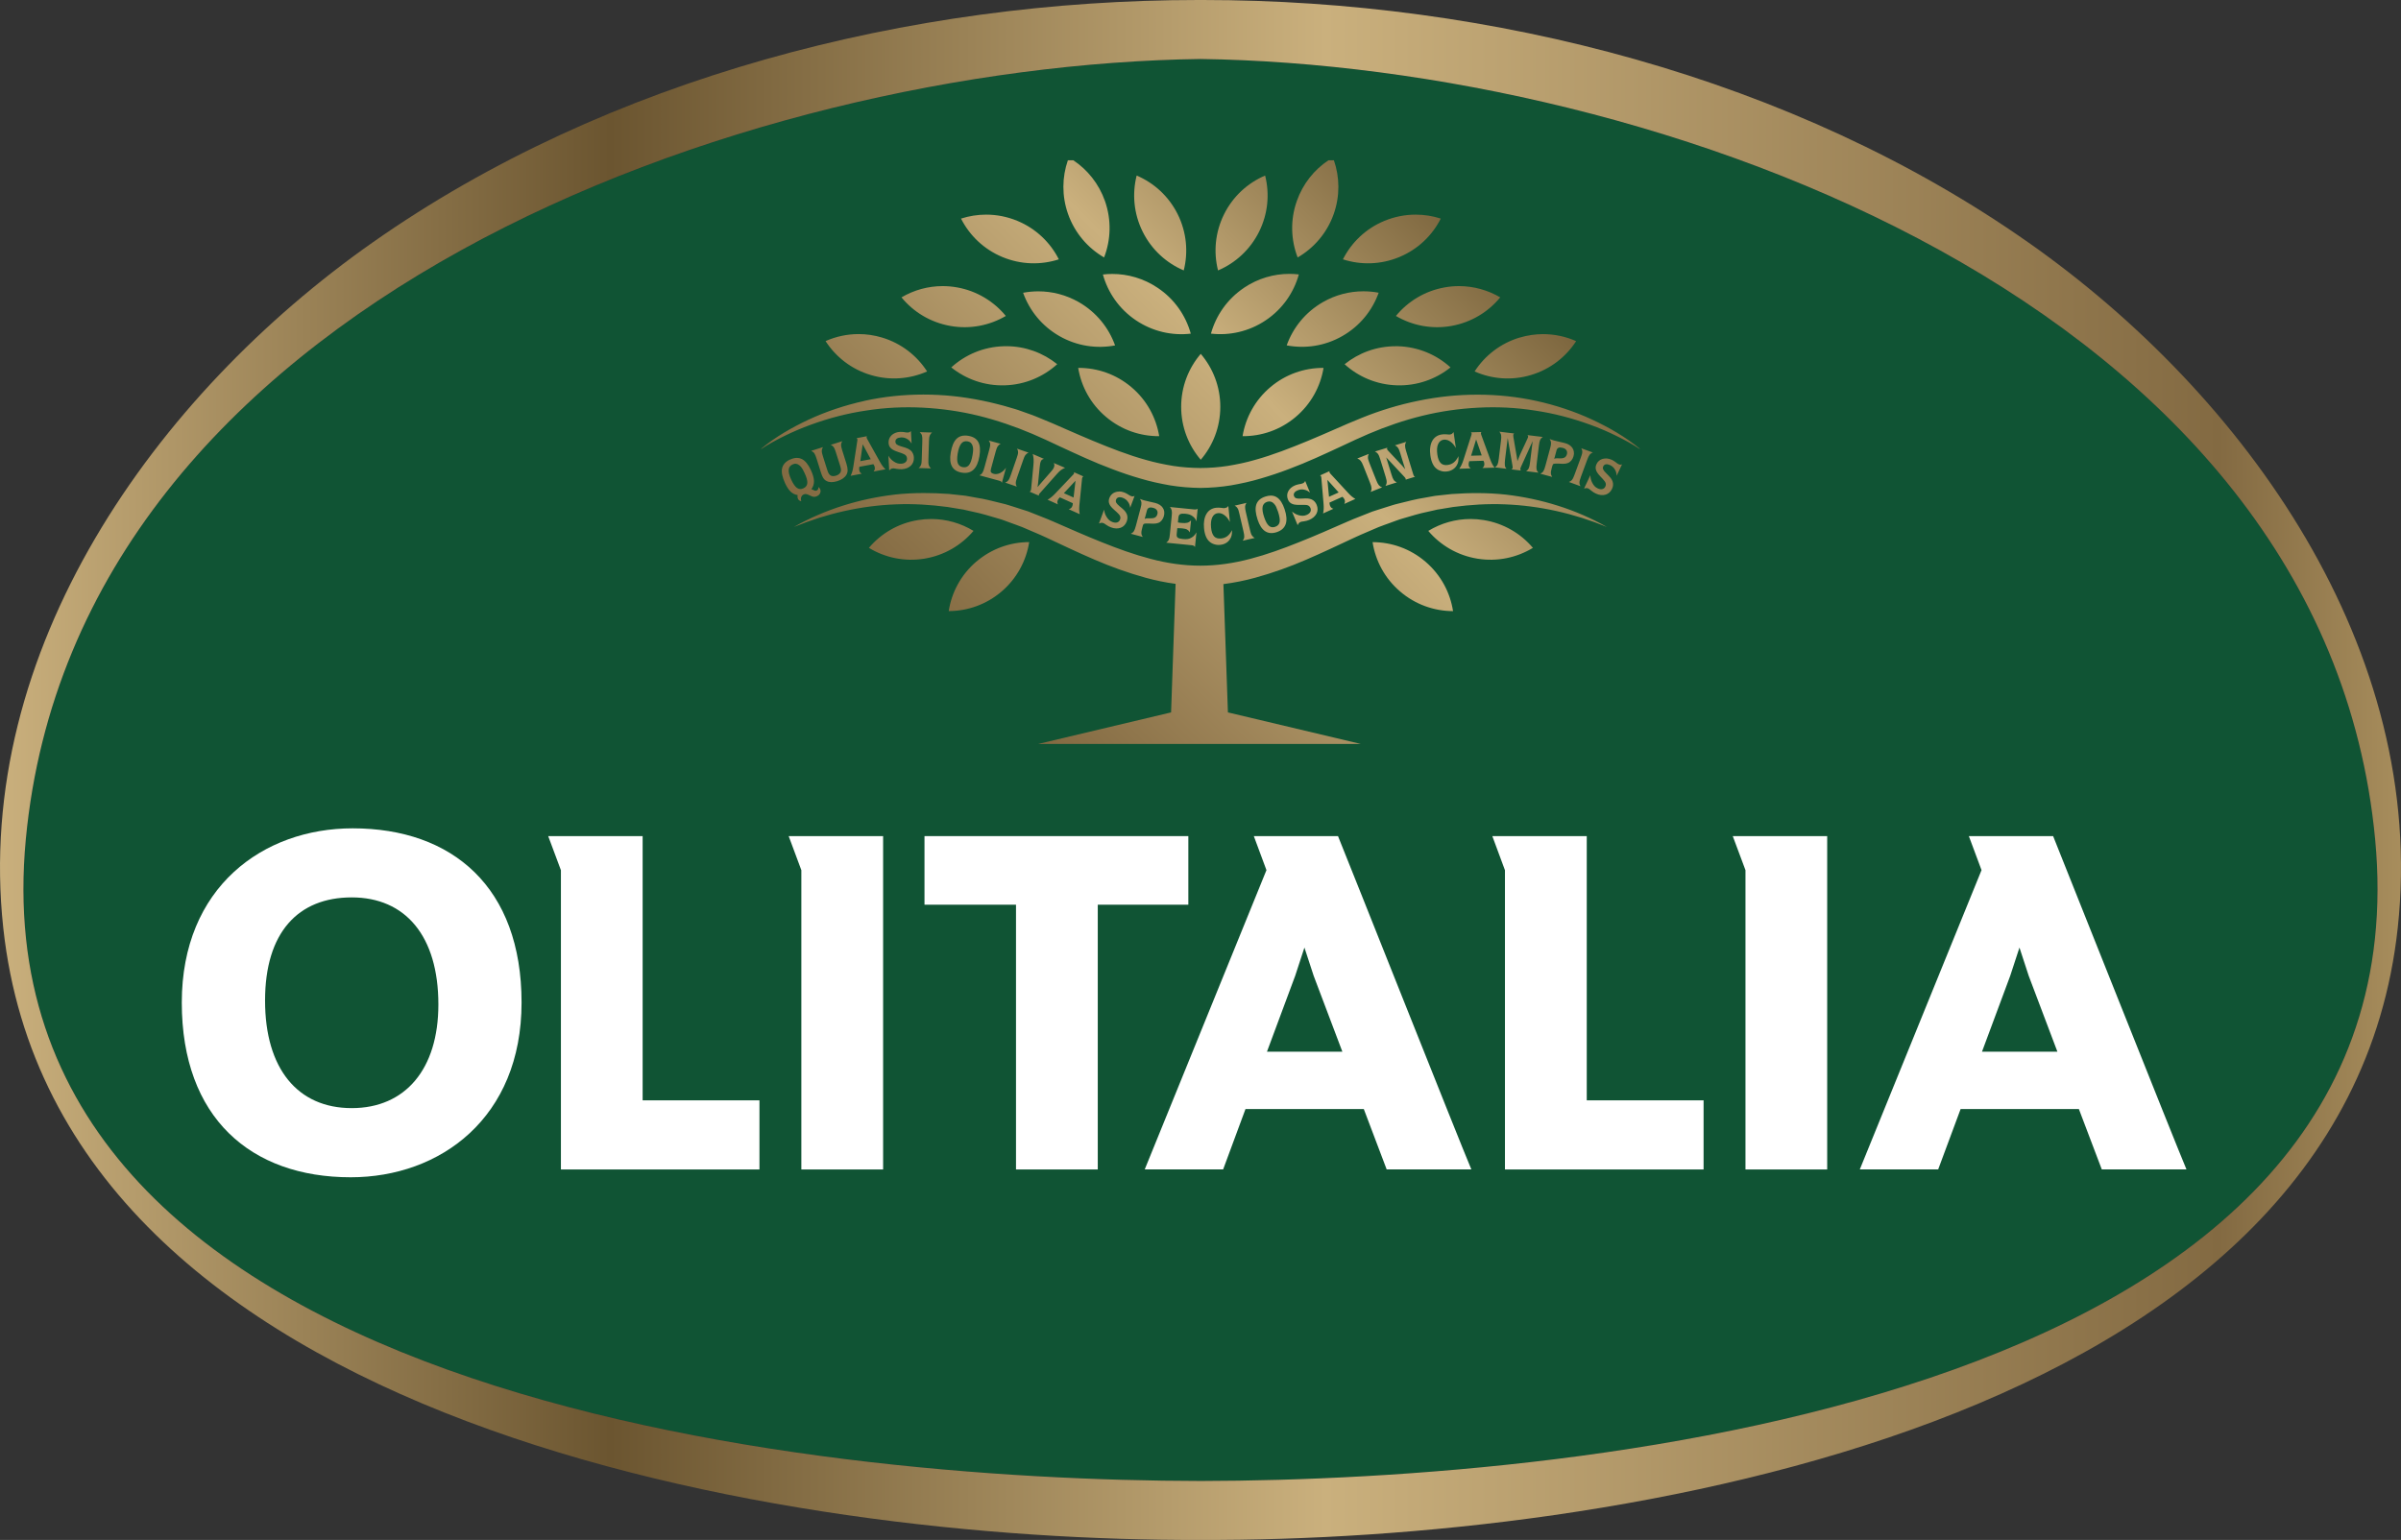 <svg viewBox="0 0 558.82 358.53" xmlns:xlink="http://www.w3.org/1999/xlink" xmlns="http://www.w3.org/2000/svg" data-name="Layer 2" id="Layer_2">
  <rect x="0" y="0" width="558.82" height="358.53" fill="#333333" stroke="none"/>
  <defs>
    <style>
      .cls-1 {
        fill: none;
      }

      .cls-2 {
        fill: #fff;
      }

      .cls-3 {
        fill: #105434;
      }

      .cls-4 {
        fill: url(#Sfumatura_senza_nome_6);
      }

      .cls-5 {
        fill: url(#Sfumatura_senza_nome_5);
      }

      .cls-6 {
        clip-path: url(#clippath);
      }
    </style>
    <clipPath id="clippath">
      <path d="M227.2,130.78c-3.57,3.07-5.72,7.17-6.39,11.49,4.37-.01,8.75-1.51,12.33-4.58,3.57-3.06,5.72-7.17,6.4-11.48-4.37,0-8.75,1.51-12.33,4.57M325.86,137.7c3.57,3.07,7.96,4.57,12.33,4.58-.67-4.32-2.82-8.42-6.4-11.49-3.57-3.07-7.96-4.57-12.33-4.57.67,4.31,2.82,8.42,6.4,11.48M213.67,121.08c-4.65.75-8.62,3.14-11.44,6.47,3.73,2.27,8.25,3.27,12.9,2.52,4.65-.76,8.62-3.14,11.45-6.47-2.91-1.77-6.3-2.77-9.85-2.77-1.01,0-2.03.08-3.05.25M332.42,123.6c2.82,3.33,6.8,5.72,11.45,6.47,4.65.75,9.17-.25,12.91-2.52-2.82-3.33-6.8-5.72-11.45-6.47-1.03-.17-2.05-.25-3.05-.25-3.55,0-6.94,1-9.85,2.77M272.55,118.41c.07.13.12.27.16.43.03.16.05.34.05.55,0,.21-.02.46-.05.76l-.42,4.19c-.03.3-.06.55-.1.76-.04.21-.09.39-.16.54-.06.15-.14.28-.24.39-.1.11-.21.21-.36.32l5.94.59c.19.02.34.06.45.11.1.06.21.16.31.3l.34-3.41c-.1.16-.19.31-.27.42-.08.12-.16.21-.24.3-.08.09-.17.17-.26.25-.1.08-.2.15-.32.22-.3.19-.6.31-.91.36-.31.05-.71.06-1.19,0-.29-.03-.53-.07-.73-.12-.19-.05-.34-.12-.45-.21-.11-.09-.18-.19-.21-.32-.03-.13-.04-.29-.02-.48l.14-1.39h.3c.19.01.36.01.5.02.14,0,.27.02.39.03.24.03.45.06.63.1.18.04.33.1.46.17.13.07.25.16.35.26.1.11.19.24.29.4l.28-2.81c-.15.15-.29.28-.43.37-.14.09-.29.16-.46.2-.17.04-.35.06-.56.07-.21,0-.46,0-.74-.03-.21-.02-.37-.04-.47-.05-.1-.01-.23-.04-.4-.07l.11-1.07c.02-.22.06-.4.12-.53.06-.13.15-.24.28-.31.13-.07.3-.11.5-.13.2-.01.46,0,.76.02.37.04.69.11.96.2.26.09.51.23.73.4.1.08.19.16.27.23.08.08.16.16.22.24.06.09.12.18.18.29.06.11.12.24.18.4l.29-2.92c-.13.08-.25.13-.36.15-.11.02-.27.02-.47,0l-5.63-.56c.12.13.22.26.29.39M285.47,118.16c-.12.07-.27.11-.45.13-.04,0-.08,0-.11.01-.03,0-.06,0-.12,0-.05,0-.12-.01-.21-.02-.09,0-.21-.02-.38-.05-.2-.02-.39-.04-.57-.04-.18,0-.36,0-.54.02-.51.05-.95.2-1.34.44-.39.24-.7.57-.95.99s-.42.9-.52,1.47c-.1.57-.12,1.19-.05,1.87.14,1.5.59,2.56,1.33,3.17.31.26.68.46,1.11.58.42.13.87.17,1.33.12.5-.05.95-.19,1.34-.42.39-.23.71-.54.94-.92.1-.14.17-.28.23-.42.06-.14.1-.28.14-.44.03-.16.06-.34.08-.53.02-.19.02-.42.02-.69-.32.61-.68,1.07-1.09,1.39-.41.31-.91.5-1.48.55-.71.07-1.25-.1-1.62-.51-.37-.42-.6-1.09-.69-2.02-.1-1.01,0-1.81.28-2.4.29-.59.74-.92,1.35-.98.29-.03.58.02.89.14.3.12.59.31.86.56.1.09.19.18.27.27.08.09.16.18.23.28.08.1.15.21.23.35.08.13.17.29.27.47l-.36-3.73c-.13.17-.25.29-.38.36M287.36,117.73c.16.08.29.17.4.27.11.1.2.22.29.36.09.14.16.31.22.51.06.2.13.45.19.74l.95,4.1c.07.29.12.54.15.76.03.21.04.4.03.56-.02.16-.05.31-.11.44-.05.13-.13.27-.24.42l2.8-.65c-.16-.08-.29-.17-.4-.27-.11-.1-.2-.21-.29-.35-.09-.14-.16-.31-.23-.52-.06-.2-.13-.45-.2-.75l-.95-4.1c-.07-.29-.12-.54-.15-.75-.03-.21-.04-.39-.03-.55.01-.16.05-.31.1-.45.05-.14.13-.28.24-.42l-2.8.65ZM266.93,118.88c.09-.34.25-.56.49-.66.24-.1.56-.1.99.02.4.1.68.29.85.55.17.26.21.57.11.93-.1.36-.29.62-.57.77-.28.15-.7.21-1.24.19-.14,0-.25,0-.34-.01-.09,0-.16,0-.2,0-.12,0-.22.01-.3.03-.08.01-.18.05-.3.12l.51-1.92ZM265.56,116.61c.05.13.09.27.1.42.01.14,0,.31-.02.49-.03.19-.08.4-.14.65l-1.13,4.25c-.08.29-.15.54-.23.74-.07.2-.15.37-.24.51-.09.14-.19.25-.3.34-.11.09-.25.18-.41.26l2.78.74c-.1-.15-.18-.29-.23-.42-.05-.13-.08-.28-.09-.45,0-.16,0-.35.04-.56.04-.21.1-.46.18-.76l.11-.42c.03-.13.08-.23.12-.3.04-.07.11-.12.21-.16.1-.04.23-.05.4-.06.17,0,.4,0,.68,0,.25.01.46.02.64.03.18.01.33.01.46.01.41,0,.79-.06,1.13-.19.29-.11.55-.31.78-.6.23-.29.4-.62.49-.99.1-.36.12-.71.08-1.02-.04-.32-.15-.61-.33-.88-.17-.27-.4-.5-.7-.69-.29-.19-.64-.34-1.05-.45-.3-.08-.71-.18-1.22-.28-.51-.11-.92-.21-1.22-.29-.11-.03-.21-.05-.3-.08-.09-.02-.17-.05-.25-.08-.08-.03-.16-.06-.26-.09-.09-.03-.2-.07-.32-.12.1.16.17.3.23.43M295.32,122.4c-.41-.36-.77-1.02-1.1-2.01-.34-1.03-.46-1.83-.35-2.41.11-.57.46-.96,1.05-1.15.62-.2,1.15-.06,1.6.44.19.19.35.43.49.71.13.28.28.66.44,1.13.35,1.07.48,1.87.38,2.42-.11.55-.45.92-1.04,1.12-.2.07-.39.1-.57.1-.33,0-.63-.12-.9-.35M294.49,115.61c-1.11.36-1.8.98-2.09,1.85-.29.87-.19,2.04.3,3.52.87,2.64,2.36,3.61,4.46,2.91,2.16-.72,2.77-2.49,1.83-5.32-.45-1.37-1.05-2.29-1.78-2.77-.42-.28-.9-.42-1.43-.42-.4,0-.83.08-1.29.23M208.34,115.14c-8.31.96-16.4,3.47-23.57,7.55,7.61-3.14,15.66-4.96,23.74-5.27,4.04-.17,8.07.09,12.05.62l2.97.49.74.12.73.17,1.47.33c1.97.39,3.88,1,5.81,1.56.97.25,1.9.65,2.84.98.94.35,1.89.67,2.82,1.04,1.85.82,3.69,1.54,5.54,2.41,3.71,1.73,7.44,3.52,11.27,5.16,3.82,1.65,7.79,3.08,11.89,4.21,2.26.62,4.6,1.11,6.97,1.42l-1.05,29.94h-.04l-30.87,7.33h75.05l-30.87-7.33h-.04l-1.05-29.88c2.51-.32,4.99-.82,7.39-1.48,4.1-1.13,8.07-2.55,11.89-4.21,3.83-1.64,7.56-3.43,11.27-5.16,1.86-.87,3.7-1.59,5.54-2.41.93-.37,1.88-.69,2.82-1.04.95-.33,1.87-.72,2.84-.98,1.93-.56,3.84-1.17,5.81-1.56l1.47-.33.73-.17.74-.12,2.97-.49c3.98-.53,8.01-.79,12.05-.62,8.08.31,16.13,2.13,23.74,5.27-7.16-4.07-15.26-6.58-23.57-7.54-4.16-.45-8.37-.43-12.56-.13l-3.13.34-.78.09-.78.14-1.55.28c-2.08.32-4.11.87-6.16,1.37-1.03.23-2.02.59-3.02.89-1,.32-2.01.62-3.01.96l-2.93,1.16c-.97.39-1.97.77-2.9,1.19-3.78,1.65-7.51,3.31-11.28,4.8-3.76,1.51-7.53,2.88-11.37,3.88-3.84,1.01-7.71,1.58-11.59,1.58-3.87,0-7.75-.57-11.59-1.59-3.84-1-7.61-2.37-11.37-3.88-3.76-1.5-7.5-3.16-11.28-4.81-.93-.42-1.92-.8-2.9-1.19l-2.93-1.16c-1-.34-2.01-.64-3.01-.97-1.01-.3-2-.67-3.03-.89-2.04-.5-4.08-1.05-6.16-1.36l-1.55-.28-.78-.14-.78-.09-3.14-.34c-1.93-.14-3.87-.21-5.8-.21-2.26,0-4.52.11-6.76.35M260.47,114.44c-.34,0-.66.06-.95.17-.31.11-.57.28-.8.51-.23.23-.4.51-.53.84-.19.52-.18,1.01.05,1.46.05.11.11.21.17.3.06.1.14.19.22.29.09.11.19.22.32.34.12.13.27.27.45.42l.56.5c.19.18.35.34.47.48.12.14.21.28.26.41.05.13.08.26.08.39,0,.13-.03.27-.09.42-.12.33-.34.54-.65.65-.31.1-.68.08-1.1-.08-.3-.11-.55-.26-.77-.45-.21-.19-.41-.43-.61-.75-.09-.14-.15-.26-.21-.38-.05-.11-.11-.23-.15-.35-.04-.12-.09-.26-.12-.41-.04-.15-.07-.33-.1-.54l-1.19,3.21c.24-.09.42-.14.55-.16.13-.02.28,0,.44.07.05.02.09.04.13.05.04.02.08.04.12.06.03.02.08.05.16.11.08.05.19.13.33.22.35.24.71.43,1.1.57.41.15.8.23,1.19.24.38,0,.73-.05,1.05-.17.32-.12.61-.31.84-.56.24-.25.43-.56.56-.93.11-.3.16-.6.16-.89,0-.29-.06-.57-.17-.82-.07-.14-.14-.27-.22-.4-.08-.12-.17-.25-.29-.38-.12-.13-.28-.28-.46-.44-.18-.17-.42-.36-.7-.59-.4-.33-.65-.6-.77-.82-.12-.23-.13-.46-.04-.7.11-.28.3-.46.57-.53.27-.08.61-.04,1.01.11.51.19.92.51,1.22.96.07.11.13.2.18.29.05.09.09.18.13.28.03.1.07.21.1.33.03.12.06.27.08.44l1.02-2.76c-.14.07-.28.11-.4.12-.13,0-.28-.02-.44-.08-.11-.04-.22-.1-.33-.16l-.45-.28c-.29-.18-.57-.32-.85-.42-.38-.14-.75-.21-1.11-.21h-.04M303.56,112.3c-.09.09-.21.17-.38.24-.11.05-.22.08-.35.11l-.52.09c-.33.07-.64.16-.91.27-.37.16-.69.35-.96.59-.27.24-.47.51-.62.8-.15.29-.23.6-.24.92-.01.32.05.65.18.97.21.51.55.86,1.03,1.04.11.05.22.08.33.11.11.03.23.05.37.06.13.02.29.03.46.04.18,0,.38,0,.61,0h.76c.26-.01.49,0,.67.02.19.02.34.06.47.12.13.06.24.14.32.24.09.1.16.22.22.36.13.33.12.63-.04.92-.16.29-.45.52-.86.69-.29.12-.58.19-.86.19-.28.01-.6-.03-.96-.13-.16-.05-.29-.09-.41-.14s-.24-.1-.35-.16c-.11-.06-.24-.13-.37-.22-.13-.09-.28-.19-.44-.33l1.31,3.17c.11-.23.21-.39.3-.49.09-.1.21-.18.37-.25.05-.02.09-.03.13-.05.04-.01.09-.02.13-.03.03,0,.1-.02.19-.03.1-.02.23-.04.4-.06.42-.06.82-.17,1.19-.33.4-.17.75-.38,1.03-.63.28-.25.5-.53.66-.84.15-.31.24-.64.24-.98,0-.34-.07-.7-.22-1.06-.12-.29-.28-.55-.48-.76-.2-.21-.43-.38-.69-.49-.15-.06-.29-.1-.43-.14-.14-.04-.3-.06-.47-.08-.18-.01-.39-.02-.64-.01-.25,0-.55.01-.91.04-.51.03-.89,0-1.13-.08-.24-.08-.41-.24-.5-.48-.12-.28-.1-.54.05-.78.15-.24.42-.44.82-.6.5-.21,1.02-.25,1.55-.12.12.03.23.06.33.09.1.03.19.07.29.12s.19.11.3.18c.11.07.23.16.36.27l-1.12-2.72c-.06.15-.13.27-.22.36M247.61,114.82l2.71-2.9-.45,3.91-2.25-1.01ZM250,110.11s0,.09-.02.13c-.05.1-.16.24-.34.41l-4.07,4.28c-.31.33-.61.6-.88.82-.27.22-.56.41-.87.59l2.41,1.09c-.09-.2-.14-.37-.14-.52,0-.15.03-.31.11-.48.04-.1.1-.19.16-.28.06-.09.17-.21.31-.36l3.02,1.36c0,.18-.01.32-.04.42-.02.1-.06.21-.11.33-.08.18-.18.31-.3.41-.12.1-.29.18-.51.24l2.57,1.16c-.06-.34-.11-.67-.12-.99-.01-.32,0-.69.04-1.11l.62-6.19c.01-.11.04-.2.07-.27.03-.06.06-.11.09-.13.03-.03.08-.06.16-.1l-2.21-.99c.02.08.03.14.03.18M308.94,111.72l2.63,2.93-2.25,1.01-.38-3.95ZM307.22,110.67c.08.04.13.07.16.1.03.03.06.06.08.11.04.1.08.27.09.53l.5,5.89c.04.45.05.85.03,1.2-.02.35-.06.7-.14,1.04l2.41-1.09c-.21-.06-.37-.14-.48-.24-.11-.1-.21-.23-.29-.41-.04-.1-.08-.2-.1-.31-.03-.11-.05-.26-.06-.47l3.02-1.36c.14.12.24.22.3.31.06.08.12.19.18.31.08.18.12.34.11.49,0,.16-.06.34-.15.55l2.57-1.16c-.3-.18-.57-.36-.82-.57-.25-.2-.51-.46-.8-.77l-4.22-4.57c-.08-.08-.13-.16-.16-.23-.03-.06-.04-.11-.04-.15s.01-.1.03-.18l-2.21,1ZM373.01,106.83c-.31.09-.59.24-.84.44-.25.21-.45.47-.59.79-.24.51-.27.99-.08,1.46.04.11.09.22.14.32.06.1.12.2.2.31.08.11.17.23.28.37.11.13.25.29.41.46l.52.55c.18.2.32.37.43.52.11.15.18.3.23.43.04.13.05.27.04.39-.01.13-.06.26-.12.41-.15.32-.38.51-.7.59s-.68.02-1.09-.18c-.28-.13-.53-.31-.72-.51-.19-.2-.37-.47-.54-.8-.07-.14-.13-.28-.18-.4-.04-.12-.08-.24-.12-.37-.03-.13-.06-.27-.09-.42-.02-.16-.04-.34-.05-.55l-1.46,3.1c.25-.07.43-.1.57-.11.13,0,.27.03.43.11.05.02.09.04.13.07s.08.05.11.07c.03.02.08.06.15.12.07.06.18.14.31.25.33.27.68.49,1.05.66.39.19.78.3,1.16.34.38.04.73.02,1.07-.08.33-.09.63-.25.89-.48.26-.23.47-.52.64-.87.14-.29.22-.58.24-.87.02-.3-.01-.57-.1-.84-.06-.15-.12-.28-.18-.41-.06-.13-.16-.26-.26-.4s-.25-.3-.42-.48c-.17-.18-.39-.4-.64-.65-.37-.36-.6-.65-.7-.89-.1-.23-.09-.46.02-.7.13-.27.33-.43.61-.48.28-.05.61.02,1,.2.49.23.87.59,1.13,1.07.06.11.11.21.16.31.04.09.08.19.1.29.03.1.05.21.07.34.02.13.04.28.05.45l1.26-2.66c-.15.06-.28.09-.41.08-.13,0-.27-.04-.43-.12-.11-.05-.21-.11-.31-.19l-.42-.32c-.27-.2-.54-.37-.81-.49-.36-.17-.72-.27-1.08-.31-.1,0-.2-.01-.3-.01-.25,0-.48.03-.71.09M185.52,113.62c-.45-.31-.89-.93-1.33-1.87-.46-.99-.68-1.77-.63-2.35.04-.58.34-1.01.9-1.27.59-.28,1.14-.2,1.64.24.21.17.4.39.57.65.17.26.36.62.57,1.07.48,1.02.7,1.8.66,2.36-.04.56-.33.97-.9,1.23-.25.12-.49.18-.71.18-.27,0-.53-.08-.77-.25M183.88,106.98c-1.05.49-1.67,1.19-1.86,2.09-.18.89.06,2.05.72,3.47.41.86.84,1.51,1.31,1.95.47.43,1,.69,1.6.77-.07.32-.04.61.08.88.07.15.16.27.27.35.11.08.27.15.49.21-.1-.39-.1-.71,0-.98.1-.27.28-.47.55-.6.19-.09.38-.12.58-.09.2.03.45.12.76.27.21.1.39.19.55.25.16.06.31.1.46.11.14.02.28.01.4-.02.13-.03.26-.07.39-.14.34-.16.58-.4.71-.71.13-.31.13-.62-.01-.92-.04-.08-.08-.16-.13-.23-.05-.07-.13-.16-.23-.26-.03.22-.07.4-.13.53-.06.12-.16.22-.28.28-.11.05-.23.07-.34.06-.12-.01-.29-.08-.51-.19-.08-.04-.15-.07-.2-.09s-.12-.05-.21-.09c.42-.57.62-1.2.6-1.91-.02-.71-.27-1.56-.74-2.57-.61-1.3-1.31-2.15-2.1-2.54-.35-.17-.73-.26-1.13-.26-.49,0-1.02.13-1.59.4M315.92,106.76c.17.06.31.13.43.21.12.08.24.19.34.31.1.12.2.28.3.47.09.19.19.42.31.7l1.55,3.91c.11.28.2.52.26.72.06.2.1.39.11.55.01.16,0,.31-.03.45-.04.14-.1.29-.18.45l2.67-1.06c-.17-.06-.31-.13-.43-.21s-.23-.18-.34-.31c-.1-.13-.2-.28-.3-.48-.1-.19-.2-.43-.31-.71l-1.55-3.91c-.11-.28-.2-.52-.26-.72-.06-.2-.1-.38-.11-.54-.01-.16,0-.32.03-.46.03-.14.09-.3.17-.45l-2.67,1.06ZM240.41,105.88c.02.05.03.1.03.14.04.17.06.34.09.5.02.16.03.34.04.51,0,.18,0,.38,0,.58,0,.21-.03.45-.05.72l-.52,5.41c0,.1-.02.19-.04.28-.02.09-.04.16-.06.21-.04.08-.12.17-.26.24l2.17.93c-.01-.08-.02-.14-.02-.18,0-.04.01-.09.04-.15.02-.05.06-.11.11-.16l.15-.16,3.93-4.43c.16-.19.32-.35.46-.49.15-.14.3-.27.44-.38.15-.11.3-.21.46-.29.16-.09.33-.17.51-.24l-2.63-1.13c.1.2.14.38.14.54s-.04.34-.13.55c-.06.13-.13.27-.23.41-.1.14-.24.32-.43.52l-2.49,2.85-.43.51-.2.23.04-.32.09-.71.36-3.61c.04-.36.08-.64.11-.83.04-.2.09-.38.16-.53.06-.16.15-.27.26-.36.11-.09.26-.16.47-.21l-2.62-1.13c.01.08.03.14.04.2M236.9,104.9c.04.14.06.3.05.46,0,.16-.03.35-.09.55-.05.2-.13.45-.23.73l-1.38,3.97c-.1.28-.19.53-.28.72-.09.2-.18.36-.28.49-.1.13-.21.24-.32.32-.12.08-.26.16-.42.22l2.71.94c-.09-.15-.15-.3-.19-.44-.04-.14-.06-.29-.05-.45,0-.16.03-.35.09-.55.05-.21.13-.46.23-.74l1.38-3.97c.1-.28.19-.52.27-.72.08-.19.18-.35.27-.48.1-.13.21-.24.32-.33.12-.09.26-.16.43-.23l-2.71-.94c.09.15.15.3.19.44M368.22,104.79c.04.14.05.3.05.46,0,.16-.04.35-.1.55-.05.2-.13.45-.24.73l-1.45,3.94c-.1.28-.2.52-.29.72-.09.19-.18.36-.28.49-.1.13-.21.23-.33.31-.12.08-.26.16-.43.22l2.7.99c-.09-.16-.15-.3-.19-.44-.04-.14-.05-.29-.05-.45,0-.16.04-.35.1-.55.06-.21.14-.45.24-.74l1.45-3.94c.1-.28.2-.52.29-.71s.18-.35.28-.48c.1-.13.21-.23.33-.32.12-.08.26-.16.43-.22l-2.7-.99c.09.16.15.31.18.45M324.64,103.68c.16.07.3.15.42.25.12.09.22.2.32.34s.18.3.26.49c.08.2.16.44.25.72l1.16,3.77c-.12-.15-.23-.27-.31-.37-.09-.1-.17-.2-.24-.29-.08-.09-.16-.18-.25-.28-.09-.1-.2-.22-.34-.36l-2.88-3.08c-.11-.12-.18-.23-.2-.31-.03-.09,0-.2.07-.33l-2.9.89c.16.07.3.15.42.25.11.09.22.2.31.34.1.13.18.3.26.49.08.19.16.44.25.72l1.24,4.02c.09.29.16.54.2.75.05.21.07.4.06.56,0,.16-.03.31-.07.45-.05.14-.12.28-.21.43l2.65-.82c-.16-.08-.3-.15-.42-.24s-.22-.2-.31-.33c-.09-.13-.18-.3-.26-.5-.08-.2-.16-.44-.25-.73l-1.24-4.02,4.22,4.52c.1.11.18.19.21.25.04.06.07.12.09.18.02.06.02.13.02.23l2.17-.67c-.12-.06-.2-.12-.25-.18-.05-.06-.09-.16-.13-.28l-1.68-5.48c-.09-.29-.16-.53-.2-.74-.04-.2-.06-.39-.06-.55s.03-.32.07-.46c.04-.14.11-.28.21-.44l-2.65.82ZM193.3,103.54c.16.07.3.15.42.24.12.09.22.2.32.34s.18.3.26.49c.08.2.16.43.25.72l1,3.15c.11.35.17.63.19.84.01.21-.02.4-.09.57-.17.39-.52.68-1.07.85-.51.16-.92.15-1.24-.03-.32-.18-.56-.55-.74-1.11l-1.05-3.31c-.09-.29-.16-.53-.21-.74-.05-.2-.07-.39-.07-.55,0-.16.03-.32.07-.46.04-.14.11-.29.2-.44l-2.75.87c.16.07.3.15.42.24.12.09.23.19.32.33.09.13.18.3.26.5.08.2.17.44.26.73l1.02,3.25c.09.28.18.54.27.75.09.21.18.39.28.54.1.15.21.28.33.39.12.11.26.2.42.28.31.17.68.26,1.11.27.43,0,.9-.08,1.4-.23.5-.16.94-.36,1.29-.61.36-.25.64-.54.83-.87.18-.31.28-.67.28-1.07,0-.4-.09-.89-.26-1.46l-.98-3.11c-.09-.3-.16-.55-.21-.76-.05-.21-.07-.4-.07-.57s.03-.31.08-.45c.05-.14.12-.28.22-.41l-2.76.87ZM230.38,103c.05.14.08.29.08.45.01.17,0,.35-.05.56-.04.2-.1.45-.18.75l-1.11,4.06c-.08.29-.16.54-.23.74-.07.2-.15.37-.24.51-.09.13-.19.25-.3.34-.11.09-.25.18-.41.25l4.52,1.23c.24.06.41.13.5.19.09.07.17.18.22.34l.97-3.54c-.09.12-.17.23-.24.32s-.14.17-.21.24c-.07.07-.13.13-.2.19-.06.06-.13.12-.21.18-.32.24-.65.41-1,.5-.35.09-.69.09-1.01,0-.34-.09-.55-.23-.64-.4-.09-.17-.09-.44.02-.8l1.07-3.94c.08-.29.15-.54.23-.73.07-.2.15-.36.24-.5.09-.13.19-.25.3-.35.11-.1.25-.18.41-.26l-2.77-.76c.1.15.17.29.22.43M362.25,104.91c.09-.34.26-.56.49-.66.24-.1.57-.09.99.02.4.11.68.29.85.56.17.26.2.57.11.93-.1.36-.29.62-.57.77-.28.15-.7.21-1.24.18-.14,0-.25,0-.34-.01-.09,0-.16,0-.2,0-.12,0-.22,0-.3.02-.08.01-.18.05-.3.11l.52-1.92ZM360.89,102.64c.05.13.09.27.1.42.01.14,0,.31-.02.49-.03.18-.08.4-.14.65l-1.15,4.25c-.08.29-.15.54-.23.74-.07.2-.15.37-.24.51-.09.14-.19.25-.3.34-.11.09-.25.17-.41.25l2.77.75c-.1-.15-.17-.29-.22-.42-.05-.13-.08-.28-.09-.45-.01-.16,0-.35.05-.56.04-.21.1-.46.18-.75l.12-.42c.03-.13.08-.23.12-.3.04-.07.11-.12.21-.16.1-.03.23-.05.4-.05.17,0,.4,0,.68,0,.25.02.46.03.64.04.18,0,.33.01.45.01.41.01.79-.05,1.13-.19.29-.11.55-.31.79-.59.23-.28.4-.61.5-.98.1-.36.13-.7.08-1.02-.04-.32-.15-.62-.32-.88-.17-.27-.4-.5-.7-.7-.29-.2-.64-.35-1.05-.46-.3-.08-.71-.18-1.22-.29-.52-.11-.92-.21-1.22-.29-.11-.03-.21-.06-.3-.08-.09-.03-.17-.05-.25-.08-.08-.03-.16-.06-.25-.09-.09-.03-.2-.07-.33-.12.1.16.17.3.23.43M200.79,103.44l1.87,3.47-2.43.46.56-3.93ZM199.36,102.01c.06.05.11.1.13.13.03.03.05.08.06.12.02.1,0,.28-.04.53l-.9,5.84c-.07.45-.15.84-.25,1.17-.1.33-.23.66-.38.98l2.6-.49c-.19-.11-.33-.23-.41-.34-.09-.12-.14-.28-.18-.47-.02-.11-.03-.21-.03-.33s.02-.27.05-.47l3.26-.61c.11.15.18.27.22.37.04.1.07.21.1.34.04.19.03.36,0,.51-.04.15-.13.31-.28.49l2.78-.52c-.25-.24-.47-.49-.66-.74-.19-.25-.39-.57-.6-.94l-3.03-5.43c-.05-.1-.09-.19-.1-.26-.01-.07-.01-.12,0-.16,0-.04.03-.1.07-.17l-2.38.45ZM224.11,108.77c-.6-.1-.99-.4-1.18-.91-.19-.5-.2-1.27-.03-2.29.18-1.07.46-1.83.82-2.29s.85-.63,1.46-.53c.64.11,1.05.49,1.21,1.14.08.26.11.54.1.85,0,.31-.06.72-.14,1.21-.19,1.11-.46,1.88-.81,2.31-.28.35-.65.53-1.11.53-.11,0-.21-.01-.33-.03M222.66,102.13c-.66.63-1.12,1.71-1.38,3.25-.47,2.74.39,4.29,2.57,4.66,2.25.38,3.62-.9,4.11-3.84.24-1.42.15-2.52-.27-3.29-.42-.77-1.19-1.25-2.31-1.44-.27-.05-.53-.07-.77-.07-.79,0-1.43.24-1.94.72M337.94,101c-.12.08-.27.12-.44.15-.04,0-.08.01-.11.02-.03,0-.06,0-.12,0-.05,0-.13-.01-.22-.02-.09,0-.21-.01-.38-.03-.2-.02-.39-.02-.57-.02-.18,0-.36.02-.54.05-.5.07-.94.24-1.32.5-.38.26-.68.6-.91,1.03-.23.42-.38.92-.45,1.49-.08.57-.07,1.19.03,1.87.21,1.49.7,2.53,1.47,3.11.32.25.7.43,1.14.54.43.11.88.13,1.33.06.5-.07.94-.23,1.32-.48.38-.25.68-.57.9-.97.09-.15.16-.29.21-.43.05-.14.09-.29.12-.45s.05-.34.05-.53c0-.19,0-.42-.01-.69-.29.62-.64,1.1-1.04,1.43-.4.33-.88.54-1.45.62-.71.1-1.25-.05-1.64-.45-.39-.4-.65-1.06-.78-1.99-.14-1-.09-1.8.18-2.41.26-.6.69-.95,1.3-1.04.29-.04.59,0,.9.1.31.11.6.28.88.52.11.09.2.17.28.26.08.09.16.18.24.27.08.1.16.21.24.33.08.13.18.28.29.46l-.53-3.72c-.12.18-.24.3-.36.38M343.56,102.31l1.3,3.72-2.47.07,1.17-3.79ZM342.37,100.67c.05.06.09.12.11.15.02.04.04.08.04.13,0,.11-.04.28-.12.52l-1.8,5.63c-.14.43-.28.8-.43,1.12-.15.31-.32.62-.53.91l2.65-.08c-.17-.14-.29-.27-.36-.4-.07-.13-.1-.29-.11-.49,0-.11,0-.22.02-.33.02-.11.05-.26.12-.46l3.31-.1c.08.17.13.3.16.4.02.1.04.22.04.35,0,.19-.02.36-.09.5-.06.14-.18.28-.35.44l2.82-.08c-.21-.28-.39-.56-.54-.84-.15-.28-.3-.62-.44-1.02l-2.14-5.84c-.04-.11-.05-.2-.06-.28,0-.07,0-.12.02-.16.02-.04.05-.09.1-.16l-2.42.07ZM214.39,100.97c.08.12.14.26.19.42.04.16.07.34.08.55.01.21.01.46,0,.77l-.13,4.2c0,.3-.03.56-.05.77-.02.21-.06.4-.12.55-.06.15-.13.29-.21.4-.09.12-.2.23-.34.34l2.87.09c-.13-.12-.24-.24-.32-.36-.08-.12-.14-.26-.19-.41-.05-.16-.08-.34-.09-.55,0-.21,0-.47,0-.77l.13-4.2c0-.3.03-.56.05-.77.02-.21.06-.39.12-.54.05-.16.13-.29.21-.41.09-.12.2-.24.34-.35l-2.88-.09c.13.12.24.24.32.37M349.23,100.9c.07.13.12.27.15.43.03.16.04.35.03.56,0,.21-.03.46-.07.76l-.51,4.17c-.03.3-.07.55-.12.76-.04.21-.1.39-.16.54-.07.15-.16.27-.25.38-.1.11-.22.21-.37.31l2.69.33c-.1-.11-.18-.24-.25-.36-.06-.13-.1-.27-.12-.44-.02-.17-.03-.36-.02-.58,0-.22.03-.47.06-.76l.62-5.02,1.12,6.52c.03.18.04.32.03.41,0,.07-.03.13-.07.18-.04.05-.11.12-.21.19l2.2.27c-.06-.09-.11-.16-.12-.22-.02-.06-.02-.12-.01-.2,0-.07.03-.13.05-.2.02-.07.06-.16.11-.27l2.71-5.97-.62,5.02c-.04.3-.08.55-.12.76-.05.21-.1.39-.17.54-.07.14-.15.27-.25.38-.1.11-.22.21-.36.31l2.85.35c-.12-.13-.21-.26-.28-.39-.07-.13-.12-.27-.15-.43-.03-.16-.04-.35-.03-.56,0-.21.03-.47.07-.77l.51-4.17c.04-.3.07-.55.12-.76.04-.2.1-.38.16-.53.07-.15.15-.28.25-.39.1-.11.22-.21.37-.32l-3.56-.43c.07.07.11.14.13.2.02.06.03.13.02.21,0,.06-.02.11-.05.17-.02.05-.06.14-.12.28l-1.62,3.5c-.03.06-.06.13-.09.19-.03.06-.06.15-.1.25-.04.1-.09.23-.15.37-.06.15-.14.34-.23.57l-.13.33-.05-.4-.11-.7-.09-.5-.69-4.04c-.03-.23-.04-.39-.03-.47.01-.07.03-.12.05-.17.03-.05.08-.1.15-.17l-3.45-.42c.12.13.21.27.28.4M211.7,100.6c-.11.06-.26.09-.43.1-.12,0-.24,0-.36-.02l-.52-.08c-.34-.05-.65-.06-.95-.05-.4.02-.77.11-1.1.25-.33.14-.62.32-.85.55s-.41.49-.53.79c-.12.3-.17.63-.15.98.03.56.24,1,.63,1.32.09.08.18.15.28.21.1.06.2.12.33.18.12.06.26.12.42.19.16.06.35.14.57.21l.72.24c.25.09.46.17.62.26.17.08.3.17.4.27.1.1.18.21.23.33.05.12.08.26.09.42.02.35-.09.63-.34.85s-.59.34-1.04.36c-.32.02-.61-.02-.88-.1-.27-.09-.56-.23-.86-.44-.13-.09-.24-.18-.34-.26-.1-.08-.19-.17-.28-.27-.09-.1-.18-.21-.28-.33-.09-.12-.2-.27-.31-.46l.19,3.42c.18-.18.33-.3.45-.36.11-.06.26-.1.43-.11.05,0,.1,0,.14,0s.09,0,.13.01c.03,0,.1.02.19.03.09.02.22.04.39.07.41.08.83.1,1.23.08.43-.02.83-.11,1.18-.25.35-.14.65-.34.9-.58.25-.24.43-.52.55-.85.12-.32.17-.68.15-1.07-.02-.32-.09-.61-.21-.88-.12-.27-.28-.5-.48-.69-.12-.1-.24-.2-.36-.27-.12-.09-.26-.16-.42-.23-.16-.07-.36-.15-.6-.23-.24-.08-.53-.17-.87-.26-.49-.14-.84-.29-1.04-.45s-.3-.36-.32-.62c-.02-.3.09-.54.31-.72.22-.17.54-.27.97-.3.54-.03,1.05.1,1.51.39.1.07.2.14.28.2.08.06.16.13.23.21.07.08.14.17.22.26.08.1.16.23.25.37l-.16-2.93c-.1.12-.21.21-.33.27M201.19,93.34c-4.47.99-8.84,2.43-12.97,4.35-3.93,1.84-7.72,4.02-11.05,6.77v.08c1.72-1.14,3.54-2.13,5.38-3.03,2.01-.99,4.07-1.87,6.17-2.63,4.19-1.53,8.51-2.66,12.89-3.3,4.37-.69,8.8-.9,13.2-.67,4.39.23,8.76.85,13.02,1.9,4.26,1.06,8.42,2.49,12.47,4.21,2.01.85,4.04,1.81,6.08,2.77,2.05.95,4.1,1.91,6.18,2.83,2.08.93,4.19,1.8,6.35,2.61,2.14.82,4.34,1.56,6.57,2.2,2.23.67,4.53,1.16,6.84,1.57,2.33.38,4.71.57,7.09.6,2.38-.03,4.76-.22,7.09-.6,2.32-.41,4.62-.9,6.84-1.57,2.23-.65,4.43-1.38,6.58-2.2,2.15-.81,4.26-1.68,6.34-2.61,2.09-.92,4.13-1.88,6.18-2.83,2.04-.96,4.08-1.92,6.08-2.77,4.04-1.72,8.2-3.16,12.47-4.21,4.26-1.05,8.63-1.67,13.02-1.9,4.39-.23,8.82-.03,13.2.67,4.38.64,8.7,1.77,12.89,3.3,2.1.76,4.16,1.64,6.16,2.63,1.85.9,3.66,1.89,5.38,3.03v-.08c-3.33-2.75-7.12-4.92-11.05-6.76-4.13-1.92-8.49-3.36-12.97-4.35-8.96-1.96-18.39-1.93-27.43-.06-4.53.91-8.96,2.26-13.24,3.99-2.16.85-4.22,1.77-6.28,2.67-2.06.9-4.11,1.8-6.17,2.65-4.11,1.7-8.23,3.32-12.43,4.48-2.09.61-4.21,1.04-6.32,1.39-2.12.33-4.24.48-6.36.49-2.13-.02-4.24-.16-6.36-.49-2.12-.35-4.23-.79-6.32-1.39-4.2-1.16-8.31-2.78-12.42-4.49-2.05-.85-4.11-1.75-6.17-2.65-2.06-.91-4.11-1.82-6.28-2.68-.54-.21-1.07-.45-1.61-.64l-1.63-.58-1.63-.58c-.55-.19-1.1-.34-1.66-.5-1.11-.32-2.21-.67-3.34-.92-1.13-.26-2.24-.57-3.37-.77-4.51-.93-9.1-1.41-13.7-1.41-4.62,0-9.24.48-13.73,1.47M250.94,85.65c.71,4.31,2.89,8.4,6.5,11.43,3.6,3.04,8,4.5,12.36,4.47-.71-4.31-2.89-8.4-6.49-11.43-3.57-3.01-7.92-4.47-12.24-4.47h-.12M307.93,85.65c-4.32,0-8.67,1.46-12.24,4.47-3.6,3.04-5.78,7.12-6.49,11.43,4.37.03,8.76-1.43,12.36-4.47,3.6-3.04,5.78-7.12,6.49-11.43h-.12M274.91,94.71c0,4.71,1.72,9.02,4.56,12.33,2.84-3.32,4.55-7.62,4.55-12.33s-1.72-9.01-4.55-12.33c-2.84,3.32-4.56,7.63-4.56,12.33M233.59,80.61c-4.71.14-8.96,1.99-12.19,4.93,3.41,2.73,7.76,4.32,12.47,4.17,4.71-.14,8.96-1.99,12.19-4.92-3.26-2.62-7.4-4.19-11.88-4.19-.19,0-.39,0-.58,0M312.94,84.79c3.23,2.94,7.48,4.78,12.19,4.92,4.71.14,9.06-1.44,12.47-4.17-3.23-2.94-7.48-4.78-12.19-4.93-.2,0-.39,0-.58,0-4.48,0-8.62,1.56-11.88,4.19M192.15,79.42c2.37,3.67,6,6.55,10.51,7.89,4.51,1.35,9.13.93,13.12-.83-2.37-3.67-6-6.55-10.51-7.9-1.81-.54-3.64-.8-5.43-.8-2.68,0-5.3.57-7.69,1.63M353.72,78.58c-4.51,1.35-8.15,4.23-10.51,7.9,3.99,1.77,8.61,2.18,13.12.83,4.51-1.35,8.15-4.23,10.51-7.89-2.39-1.06-5-1.63-7.69-1.63-1.8,0-3.62.26-5.43.8M238.12,68.16c1.47,4.11,4.36,7.74,8.44,10.08,4.09,2.34,8.68,2.99,12.97,2.18-1.47-4.11-4.36-7.74-8.44-10.08-2.98-1.7-6.22-2.51-9.41-2.51-1.19,0-2.38.11-3.55.33M307.91,70.33c-4.08,2.34-6.97,5.97-8.44,10.08,4.29.81,8.88.17,12.97-2.18,4.09-2.34,6.97-5.97,8.44-10.08-1.17-.22-2.36-.33-3.56-.33-3.2,0-6.44.81-9.41,2.51M209.81,69.23c2.77,3.38,6.71,5.82,11.35,6.65,4.63.83,9.17-.11,12.94-2.32-2.77-3.37-6.71-5.82-11.34-6.65-1.13-.2-2.25-.3-3.35-.3-3.44,0-6.74.94-9.59,2.62M336.24,66.91c-4.64.83-8.57,3.27-11.35,6.65,3.77,2.21,8.31,3.15,12.94,2.32,4.63-.83,8.57-3.27,11.34-6.65-2.85-1.67-6.15-2.62-9.59-2.62-1.11,0-2.23.1-3.35.3M256.69,63.9c1.17,4.21,3.78,8.04,7.69,10.67,3.91,2.63,8.43,3.61,12.77,3.11-1.17-4.21-3.78-8.04-7.69-10.66-3.25-2.19-6.94-3.24-10.59-3.24-.73,0-1.46.04-2.18.13M289.53,67.01c-3.91,2.63-6.52,6.46-7.69,10.66,4.33.5,8.87-.48,12.77-3.11,3.91-2.63,6.52-6.46,7.69-10.67-.72-.09-1.45-.13-2.18-.13-3.65,0-7.33,1.05-10.59,3.24M223.67,50.89c1.97,3.89,5.28,7.14,9.63,8.95,4.35,1.81,8.98,1.88,13.14.54-1.97-3.9-5.29-7.14-9.63-8.95-2.38-.99-4.86-1.46-7.29-1.46-2,0-3.97.32-5.84.92M322.19,51.43c-4.35,1.81-7.66,5.05-9.63,8.95,4.15,1.34,8.79,1.27,13.14-.54,4.35-1.81,7.66-5.05,9.63-8.95-1.87-.61-3.85-.92-5.84-.92-2.43,0-4.91.47-7.3,1.46M265.95,53.94c2.09,4.22,5.55,7.31,9.56,9.02,1.07-4.23.69-8.86-1.4-13.07s-5.54-7.31-9.56-9.02c-1.07,4.23-.69,8.86,1.4,13.07M284.89,49.89c-2.09,4.22-2.47,8.84-1.4,13.07,4.02-1.71,7.47-4.81,9.56-9.02,2.09-4.22,2.47-8.84,1.4-13.07-4.02,1.71-7.47,4.81-9.56,9.02M248.54,37.32c-1.35,3.91-1.44,8.29.04,12.5,1.57,4.44,4.62,7.93,8.39,10.12,1.57-4.07,1.76-8.71.2-13.15-1.42-4.02-4.06-7.27-7.35-9.47h-1.28ZM309.18,37.32c-3.3,2.2-5.93,5.45-7.35,9.47-1.57,4.44-1.38,9.07.19,13.15,3.78-2.19,6.83-5.68,8.4-10.12,1.48-4.21,1.39-8.59.04-12.5h-1.28Z" class="cls-1"></path>
    </clipPath>
    <linearGradient gradientUnits="userSpaceOnUse" gradientTransform="translate(-14034.69 -48790.57) rotate(180) scale(103.02 -103.02)" y2="474.61" x2="-137.89" y1="474.61" x1="-140.48" data-name="Sfumatura senza nome 6" id="Sfumatura_senza_nome_6">
      <stop stop-color="#cab07d" offset="0"></stop>
      <stop stop-color="#6b5530" offset=".24"></stop>
      <stop stop-color="#cab07d" offset=".52"></stop>
      <stop stop-color="#836a42" offset=".87"></stop>
      <stop stop-color="#c5aa72" offset="1"></stop>
    </linearGradient>
    <linearGradient gradientUnits="userSpaceOnUse" y2="179.26" x2="593.72" y1="179.26" x1="-.65" data-name="Sfumatura senza nome 5" id="Sfumatura_senza_nome_5">
      <stop stop-color="#cab07d" offset="0"></stop>
      <stop stop-color="#6b5530" offset=".24"></stop>
      <stop stop-color="#cab07d" offset=".52"></stop>
      <stop stop-color="#836a42" offset=".87"></stop>
      <stop stop-color="#c5aa72" offset="1"></stop>
    </linearGradient>
  </defs>
  <g id="base">
    <path d="M279.41,344.8c-90.86-.14-285.72-19.27-273.4-149.43C17.85,70.33,173.4,15.23,279.41,13.73c106.01,1.5,261.56,56.6,273.39,181.64,12.32,130.16-182.54,149.29-273.39,149.43Z" class="cls-3"></path>
    <g class="cls-6">
      <rect transform="translate(7.41 228.4) rotate(-45)" height="240.67" width="240.67" y="-15.08" x="159.07" class="cls-4"></rect>
    </g>
    <g>
      <path d="M82.08,192.85c-20.84,0-39.77,13.71-39.77,40.56s16.09,40.68,39.31,40.68c20.86,0,39.77-13.83,39.77-40.68s-16.08-40.56-39.31-40.56ZM81.86,257.99c-12.58,0-20.17-9.18-20.17-25.04s7.7-24.02,20.17-24.02,20.17,8.96,20.17,24.93c0,15.06-7.7,24.13-20.17,24.13Z" class="cls-2"></path>
      <polygon points="276.58 194.66 276.58 210.63 255.5 210.63 255.5 272.27 236.47 272.27 236.47 210.63 215.17 210.63 215.17 194.66 276.58 194.66" class="cls-2"></polygon>
      <path d="M311.41,194.66h-19.59l2.94,7.92-28.33,69.68h18.25l5.2-14.05h27.54l5.32,14.05h19.71c-2.83-6.68-28.31-70.92-31.04-77.61ZM294.88,244.85l6.57-17.67,2.15-6.57,2.15,6.57,6.68,17.67h-17.56Z" class="cls-2"></path>
      <path d="M477.84,194.66h-19.6l2.95,7.92-28.33,69.68h18.24l5.22-14.05h27.53l5.33,14.05h19.71c-2.83-6.68-28.33-70.92-31.04-77.61ZM461.3,244.85l6.57-17.67,2.15-6.57,2.15,6.57,6.68,17.67h-17.56Z" class="cls-2"></path>
      <polygon points="396.5 256.18 396.5 272.27 350.27 272.27 350.27 202.6 347.33 194.66 369.31 194.66 369.31 256.18 396.5 256.18" class="cls-2"></polygon>
      <polygon points="176.76 256.18 176.76 272.27 130.55 272.27 130.55 202.6 127.59 194.66 149.57 194.66 149.57 256.18 176.76 256.18" class="cls-2"></polygon>
      <polygon points="205.54 194.66 205.54 272.27 186.51 272.27 186.51 202.59 183.56 194.66 205.54 194.66" class="cls-2"></polygon>
      <polygon points="425.27 194.66 425.27 272.27 406.25 272.27 406.25 202.59 403.29 194.66 425.27 194.66" class="cls-2"></polygon>
    </g>
  </g>
  <g data-name="gold ring" id="gold_ring">
    <path d="M472.13,56.48C417.44,18.03,346.98,0,279.91,0h-1.01c-67.06,0-137.54,18.03-192.22,56.48C36.17,91.99-6.23,151.36.76,216.03c12.55,116,182.39,142.86,278.65,142.49,96.25.37,266.1-26.49,278.65-142.49,6.99-64.67-35.41-124.04-85.94-159.56ZM279.41,344.8c-90.86-.14-285.72-19.27-273.4-149.43C17.85,70.33,173.39,15.23,279.41,13.73c106.01,1.5,261.56,56.6,273.39,181.64,12.32,130.16-182.54,149.29-273.39,149.43Z" class="cls-5"></path>
  </g>
</svg>